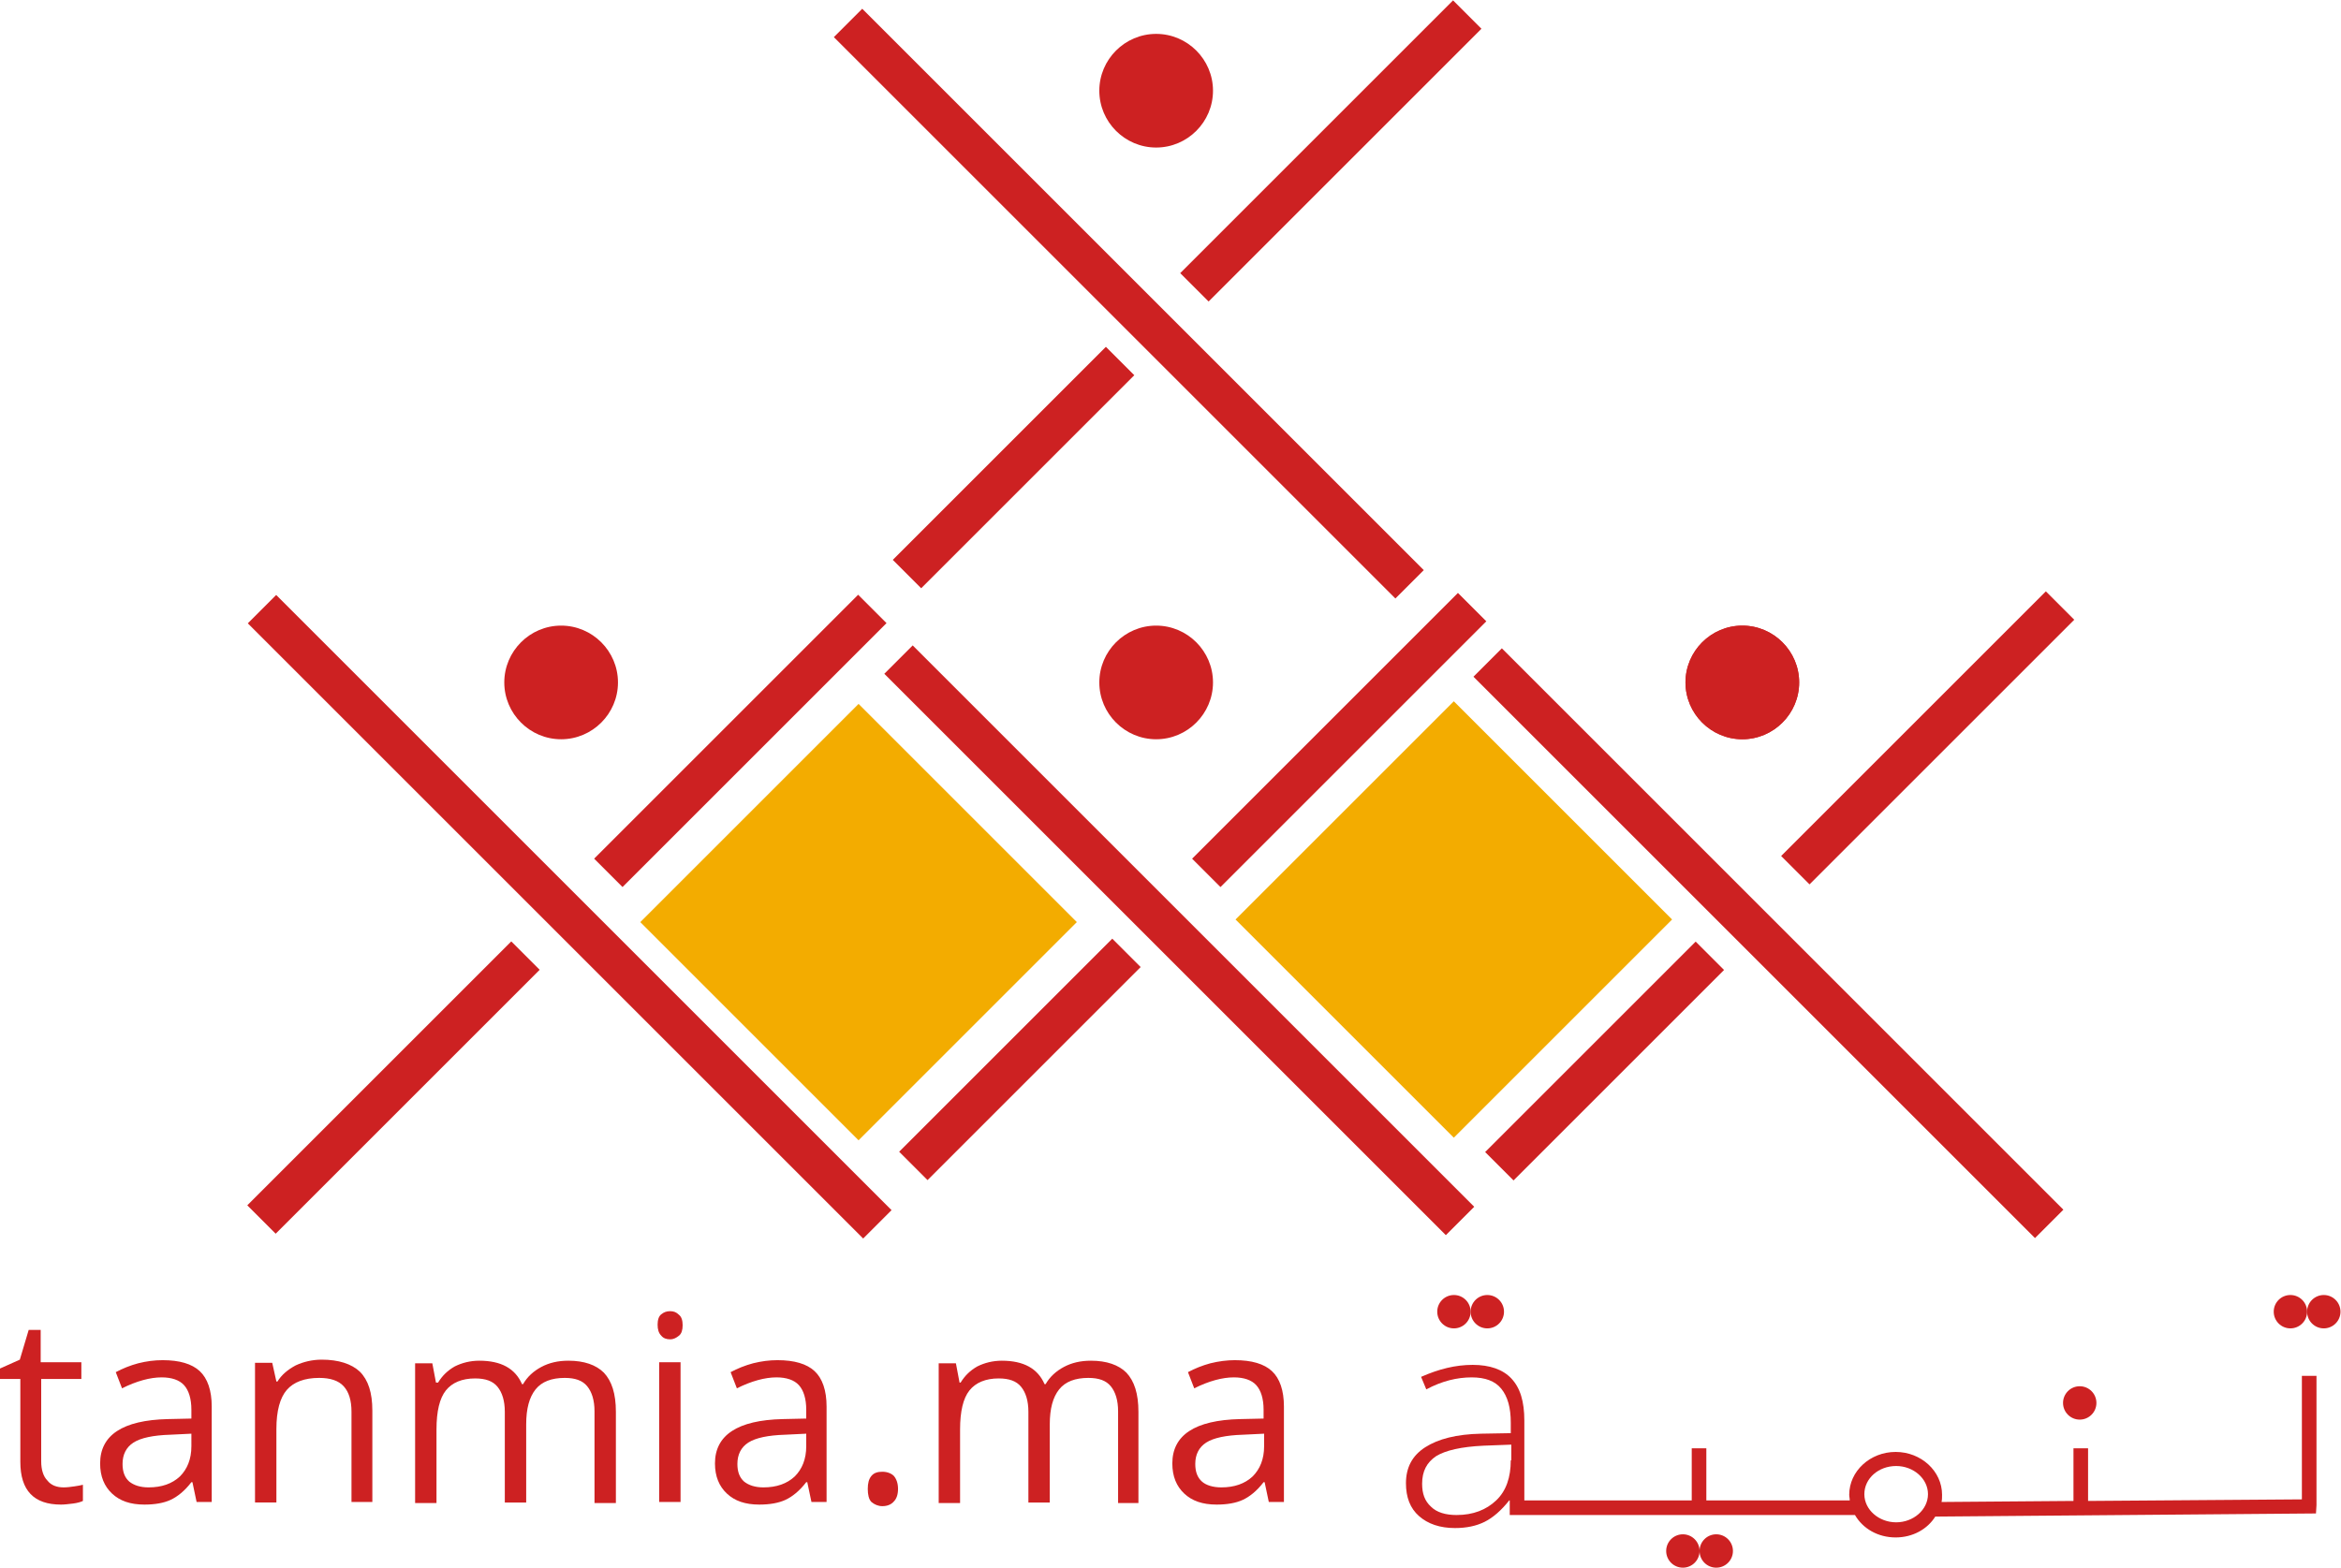<?xml version="1.0" encoding="utf-8"?>
<!-- Generator: Adobe Illustrator 24.0.2, SVG Export Plug-In . SVG Version: 6.00 Build 0)  -->
<svg version="1.1" xmlns="http://www.w3.org/2000/svg" xmlns:xlink="http://www.w3.org/1999/xlink" x="0px" y="0px"
	 viewBox="0 0 448.9 300.7" style="enable-background:new 0 0 448.9 300.7;" xml:space="preserve">
<style type="text/css">
	.st0{display:none;fill:#C0341F;}
	.st1{fill:#CD2122;}
	.st2{fill-rule:evenodd;clip-rule:evenodd;fill:#CD2122;}
	.st3{fill:#F3AC00;}
</style>
<g id="Layer_1">
	<path class="st0" d="M269.1,205.2c-1.8,0-3.2,1.3-3.2,2.9s1.4,2.9,3.2,2.9c1.8,0,3.2-1.3,3.2-2.9S270.9,205.2,269.1,205.2z"/>
	<g>
		<g>
			<path class="st1" d="M12.2,285.3c0.7,0,1.4-0.1,2.1-0.2c0.7-0.1,1.2-0.2,1.6-0.3v3.1c-0.4,0.2-1.1,0.4-1.9,0.5
				c-0.9,0.1-1.6,0.2-2.3,0.2c-5.2,0-7.8-2.7-7.8-8.2v-15.9H0v-2l3.8-1.7l1.7-5.7h2.3v6.2h7.8v3.2H7.9v15.8c0,1.6,0.4,2.9,1.2,3.7
				C9.8,284.9,10.9,285.3,12.2,285.3z"/>
			<path class="st1" d="M37.7,288.1l-0.8-3.8h-0.2c-1.3,1.7-2.7,2.8-4,3.4c-1.3,0.6-3,0.9-5,0.9c-2.7,0-4.7-0.7-6.2-2.1
				c-1.5-1.4-2.3-3.3-2.3-5.8c0-5.4,4.3-8.3,13-8.5l4.5-0.1v-1.7c0-2.1-0.5-3.7-1.4-4.7c-0.9-1-2.4-1.5-4.3-1.5
				c-2.2,0-4.8,0.7-7.6,2.1l-1.2-3.1c1.3-0.7,2.8-1.3,4.3-1.7c1.6-0.4,3.1-0.6,4.7-0.6c3.2,0,5.6,0.7,7.1,2.1
				c1.5,1.4,2.3,3.7,2.3,6.8v18.3H37.7z M28.5,285.3c2.5,0,4.5-0.7,6-2.1c1.4-1.4,2.2-3.3,2.2-5.8V275l-4.1,0.2
				c-3.2,0.1-5.6,0.6-7,1.5c-1.4,0.9-2.1,2.3-2.1,4.1c0,1.5,0.4,2.6,1.3,3.4C25.7,284.9,26.9,285.3,28.5,285.3z"/>
			<path class="st1" d="M67.4,288.1v-17.3c0-2.2-0.5-3.8-1.5-4.9c-1-1.1-2.6-1.6-4.7-1.6c-2.8,0-4.9,0.8-6.2,2.3c-1.3,1.5-2,4-2,7.5
				v14.1h-4.1v-26.8h3.3L53,265h0.2c0.8-1.3,2-2.3,3.5-3.1c1.5-0.7,3.2-1.1,5-1.1c3.2,0,5.7,0.8,7.3,2.3c1.6,1.6,2.4,4,2.4,7.5v17.5
				H67.4z"/>
			<path class="st1" d="M114,288.1v-17.4c0-2.1-0.5-3.7-1.4-4.8c-0.9-1.1-2.3-1.6-4.3-1.6c-2.5,0-4.4,0.7-5.6,2.2
				c-1.2,1.5-1.8,3.7-1.8,6.7v15h-4.1v-17.4c0-2.1-0.5-3.7-1.4-4.8c-0.9-1.1-2.3-1.6-4.3-1.6c-2.5,0-4.4,0.8-5.6,2.3
				c-1.2,1.5-1.8,4-1.8,7.5v14.1h-4.1v-26.8h3.3l0.7,3.7H84c0.8-1.3,1.8-2.3,3.2-3.1c1.4-0.7,3-1.1,4.7-1.1c4.2,0,6.9,1.5,8.2,4.5
				h0.2c0.8-1.4,2-2.5,3.5-3.3c1.5-0.8,3.2-1.2,5.2-1.2c3,0,5.3,0.8,6.8,2.3c1.5,1.6,2.3,4,2.3,7.5v17.5H114z"/>
			<path class="st1" d="M126.1,254.1c0-0.9,0.2-1.6,0.7-2c0.5-0.4,1-0.6,1.7-0.6c0.7,0,1.2,0.2,1.7,0.7c0.5,0.4,0.7,1.1,0.7,2
				c0,0.9-0.2,1.6-0.7,2c-0.5,0.4-1,0.7-1.7,0.7c-0.7,0-1.3-0.2-1.7-0.7C126.3,255.7,126.1,255,126.1,254.1z M130.5,288.1h-4.1
				v-26.8h4.1V288.1z"/>
			<path class="st1" d="M155.6,288.1l-0.8-3.8h-0.2c-1.3,1.7-2.7,2.8-4,3.4c-1.3,0.6-3,0.9-5,0.9c-2.7,0-4.7-0.7-6.2-2.1
				c-1.5-1.4-2.3-3.3-2.3-5.8c0-5.4,4.3-8.3,13-8.5l4.5-0.1v-1.7c0-2.1-0.5-3.7-1.4-4.7s-2.4-1.5-4.3-1.5c-2.2,0-4.8,0.7-7.6,2.1
				l-1.2-3.1c1.3-0.7,2.8-1.3,4.3-1.7c1.6-0.4,3.1-0.6,4.7-0.6c3.2,0,5.6,0.7,7.1,2.1c1.5,1.4,2.3,3.7,2.3,6.8v18.3H155.6z
				 M146.4,285.3c2.5,0,4.5-0.7,6-2.1c1.4-1.4,2.2-3.3,2.2-5.8V275l-4.1,0.2c-3.2,0.1-5.6,0.6-7,1.5c-1.4,0.9-2.1,2.3-2.1,4.1
				c0,1.5,0.4,2.6,1.3,3.4C143.6,284.9,144.8,285.3,146.4,285.3z"/>
			<path class="st1" d="M166.4,285.6c0-1.1,0.2-1.9,0.7-2.5c0.5-0.6,1.2-0.8,2.1-0.8c0.9,0,1.7,0.3,2.2,0.8c0.5,0.6,0.8,1.4,0.8,2.5
				c0,1.1-0.3,1.9-0.8,2.4c-0.5,0.6-1.3,0.9-2.2,0.9c-0.8,0-1.5-0.3-2.1-0.8C166.6,287.6,166.4,286.7,166.4,285.6z"/>
			<path class="st1" d="M214.4,288.1v-17.4c0-2.1-0.5-3.7-1.4-4.8c-0.9-1.1-2.3-1.6-4.3-1.6c-2.5,0-4.4,0.7-5.6,2.2
				c-1.2,1.5-1.8,3.7-1.8,6.7v15h-4.1v-17.4c0-2.1-0.5-3.7-1.4-4.8c-0.9-1.1-2.3-1.6-4.3-1.6c-2.5,0-4.4,0.8-5.6,2.3
				c-1.2,1.5-1.8,4-1.8,7.5v14.1h-4.1v-26.8h3.3l0.7,3.7h0.2c0.8-1.3,1.8-2.3,3.2-3.1c1.4-0.7,3-1.1,4.7-1.1c4.2,0,6.9,1.5,8.2,4.5
				h0.2c0.8-1.4,2-2.5,3.5-3.3c1.5-0.8,3.2-1.2,5.2-1.2c3,0,5.3,0.8,6.8,2.3c1.5,1.6,2.3,4,2.3,7.5v17.5H214.4z"/>
			<path class="st1" d="M243.3,288.1l-0.8-3.8h-0.2c-1.3,1.7-2.7,2.8-4,3.4c-1.3,0.6-3,0.9-5,0.9c-2.7,0-4.7-0.7-6.2-2.1
				c-1.5-1.4-2.3-3.3-2.3-5.8c0-5.4,4.3-8.3,13-8.5l4.5-0.1v-1.7c0-2.1-0.5-3.7-1.4-4.7c-0.9-1-2.4-1.5-4.3-1.5
				c-2.2,0-4.8,0.7-7.6,2.1l-1.2-3.1c1.3-0.7,2.8-1.3,4.3-1.7c1.6-0.4,3.2-0.6,4.7-0.6c3.2,0,5.6,0.7,7.1,2.1
				c1.5,1.4,2.3,3.7,2.3,6.8v18.3H243.3z M234.2,285.3c2.5,0,4.5-0.7,6-2.1c1.4-1.4,2.2-3.3,2.2-5.8V275l-4.1,0.2
				c-3.2,0.1-5.6,0.6-7,1.5c-1.4,0.9-2.1,2.3-2.1,4.1c0,1.5,0.4,2.6,1.3,3.4C231.3,284.9,232.6,285.3,234.2,285.3z"/>
		</g>
		<g>
			<circle class="st1" cx="398.8" cy="269.1" r="3.2"/>
			<g>
				<circle class="st1" cx="445.6" cy="251.6" r="3.2"/>
				<circle class="st1" cx="439.2" cy="251.6" r="3.2"/>
			</g>
			<g>
				<circle class="st1" cx="285.2" cy="251.6" r="3.2"/>
				<circle class="st1" cx="278.8" cy="251.6" r="3.2"/>
			</g>
			<g>
				<circle class="st1" cx="329.1" cy="297.5" r="3.2"/>
				<circle class="st1" cx="322.7" cy="297.5" r="3.2"/>
			</g>
			<path class="st1" d="M444.2,288.7L444.2,288.7l0-24.8h-2.8v23.7l-41,0.3v-10.1h-2.8v10.1l-25.3,0.2c0.1-0.4,0.1-0.9,0.1-1.4
				c0-4.5-4-8.2-8.9-8.2s-8.9,3.7-8.9,8.2c0,0.4,0.1,0.7,0.1,1.1h-27.5v-10h-2.8v10h-32.1v-15.3c0-3.7-0.8-6.3-2.5-8.1
				c-1.6-1.7-4.1-2.6-7.4-2.6c-3.3,0-6.5,0.8-9.9,2.3l1,2.4c3-1.6,5.9-2.3,8.7-2.3c2.6,0,4.5,0.7,5.7,2.2c1.2,1.5,1.8,3.6,1.8,6.5v2
				L284,275c-4.7,0.1-8.2,1-10.7,2.6c-2.5,1.6-3.7,3.9-3.7,6.9c0,2.7,0.8,4.8,2.5,6.3c1.7,1.5,4,2.3,6.9,2.3c2.2,0,4.1-0.4,5.7-1.2
				c1.6-0.8,3.2-2.2,4.7-4.1h0.1v2.8h66.2c1.5,2.6,4.4,4.3,7.8,4.3c3.3,0,6.1-1.6,7.6-4l73-0.6L444.2,288.7z M289.7,280.1
				c0,3.3-0.9,5.9-2.8,7.7c-1.9,1.8-4.4,2.8-7.6,2.8c-2.1,0-3.8-0.5-4.9-1.6c-1.2-1.1-1.7-2.5-1.7-4.4c0-2.4,0.9-4.1,2.7-5.3
				c1.8-1.1,4.8-1.8,9.1-2l5.3-0.2V280.1z M363.6,292c-3.3,0-6.1-2.4-6.1-5.4s2.7-5.4,6.1-5.4c3.3,0,6.1,2.4,6.1,5.4
				S366.9,292,363.6,292z"/>
		</g>
		<g>
			
				<rect x="212.6" y="-17.9" transform="matrix(0.707 -0.707 0.707 0.707 22.243 170.086)" class="st1" width="7.7" height="152.3"/>
			
				<rect x="335.3" y="104.8" transform="matrix(0.707 -0.707 0.707 0.707 -28.606 292.764)" class="st1" width="7.7" height="152.3"/>
			
				<rect x="222.3" y="104.2" transform="matrix(0.707 -0.707 0.707 0.707 -61.264 212.738)" class="st1" width="7.7" height="152.3"/>
			
				<rect x="105.4" y="92.4" transform="matrix(0.707 -0.707 0.707 0.707 -92.326 128.756)" class="st2" width="7.7" height="166.9"/>
			
				<rect x="218.2" y="25.1" transform="matrix(0.707 -0.707 0.707 0.707 54.299 188.912)" class="st2" width="74" height="7.7"/>
			
				<rect x="165.5" y="85.8" transform="matrix(0.707 -0.707 0.707 0.707 -6.471 163.738)" class="st2" width="57.8" height="7.7"/>
			
				<rect x="106.2" y="138.3" transform="matrix(0.707 -0.707 0.707 0.707 -58.931 142.006)" class="st2" width="71.6" height="7.7"/>
			
				<rect x="220.8" y="138.1" transform="matrix(0.707 -0.707 0.707 0.707 -25.15 223.175)" class="st2" width="72.1" height="7.7"/>
			
				<rect x="279.2" y="199.6" transform="matrix(0.707 -0.707 0.707 0.707 -53.727 277.255)" class="st2" width="57.1" height="7.7"/>
			
				<rect x="333.8" y="137.7" transform="matrix(0.707 -0.707 0.707 0.707 8.193 302.835)" class="st2" width="71.8" height="7.7"/>
			<path class="st1" d="M96.7,130.9c0-6,4.9-10.9,10.9-10.9s10.9,4.9,10.9,10.9c0,6-4.9,10.9-10.9,10.9S96.7,136.9,96.7,130.9z"/>
			<path class="st1" d="M210.8,130.9c0-6,4.9-10.9,10.9-10.9c6,0,10.9,4.9,10.9,10.9c0,6-4.9,10.9-10.9,10.9
				C215.7,141.8,210.8,136.9,210.8,130.9z"/>
			<path class="st1" d="M323.2,130.9c0-6,4.9-10.9,10.9-10.9c6,0,10.9,4.9,10.9,10.9c0,6-4.9,10.9-10.9,10.9
				C328.1,141.8,323.2,136.9,323.2,130.9z"/>
			<path class="st1" d="M323.2,130.9c0-6,4.9-10.9,10.9-10.9c6,0,10.9,4.9,10.9,10.9c0,6-4.9,10.9-10.9,10.9
				C328.1,141.8,323.2,136.9,323.2,130.9z"/>
			<path class="st1" d="M210.8,17.4c0-6,4.9-10.9,10.9-10.9c6,0,10.9,4.9,10.9,10.9c0,6-4.9,10.9-10.9,10.9
				C215.7,28.3,210.8,23.4,210.8,17.4z"/>
			
				<rect x="39.7" y="204.8" transform="matrix(0.707 -0.707 0.707 0.707 -125.442 114.471)" class="st2" width="71.6" height="7.7"/>
			
				<rect x="166.7" y="199.4" transform="matrix(0.707 -0.707 0.707 0.707 -86.414 197.796)" class="st2" width="57.8" height="7.7"/>
			
				<rect x="135.1" y="147.3" transform="matrix(0.707 -0.707 0.707 0.707 -76.878 168.246)" class="st3" width="59.2" height="59.2"/>
			
				<rect x="249.2" y="146.8" transform="matrix(0.707 -0.707 0.707 0.707 -43.051 248.768)" class="st3" width="59.2" height="59.2"/>
		</g>
	</g>
</g>
<g id="Layer_2">
</g>
</svg>
